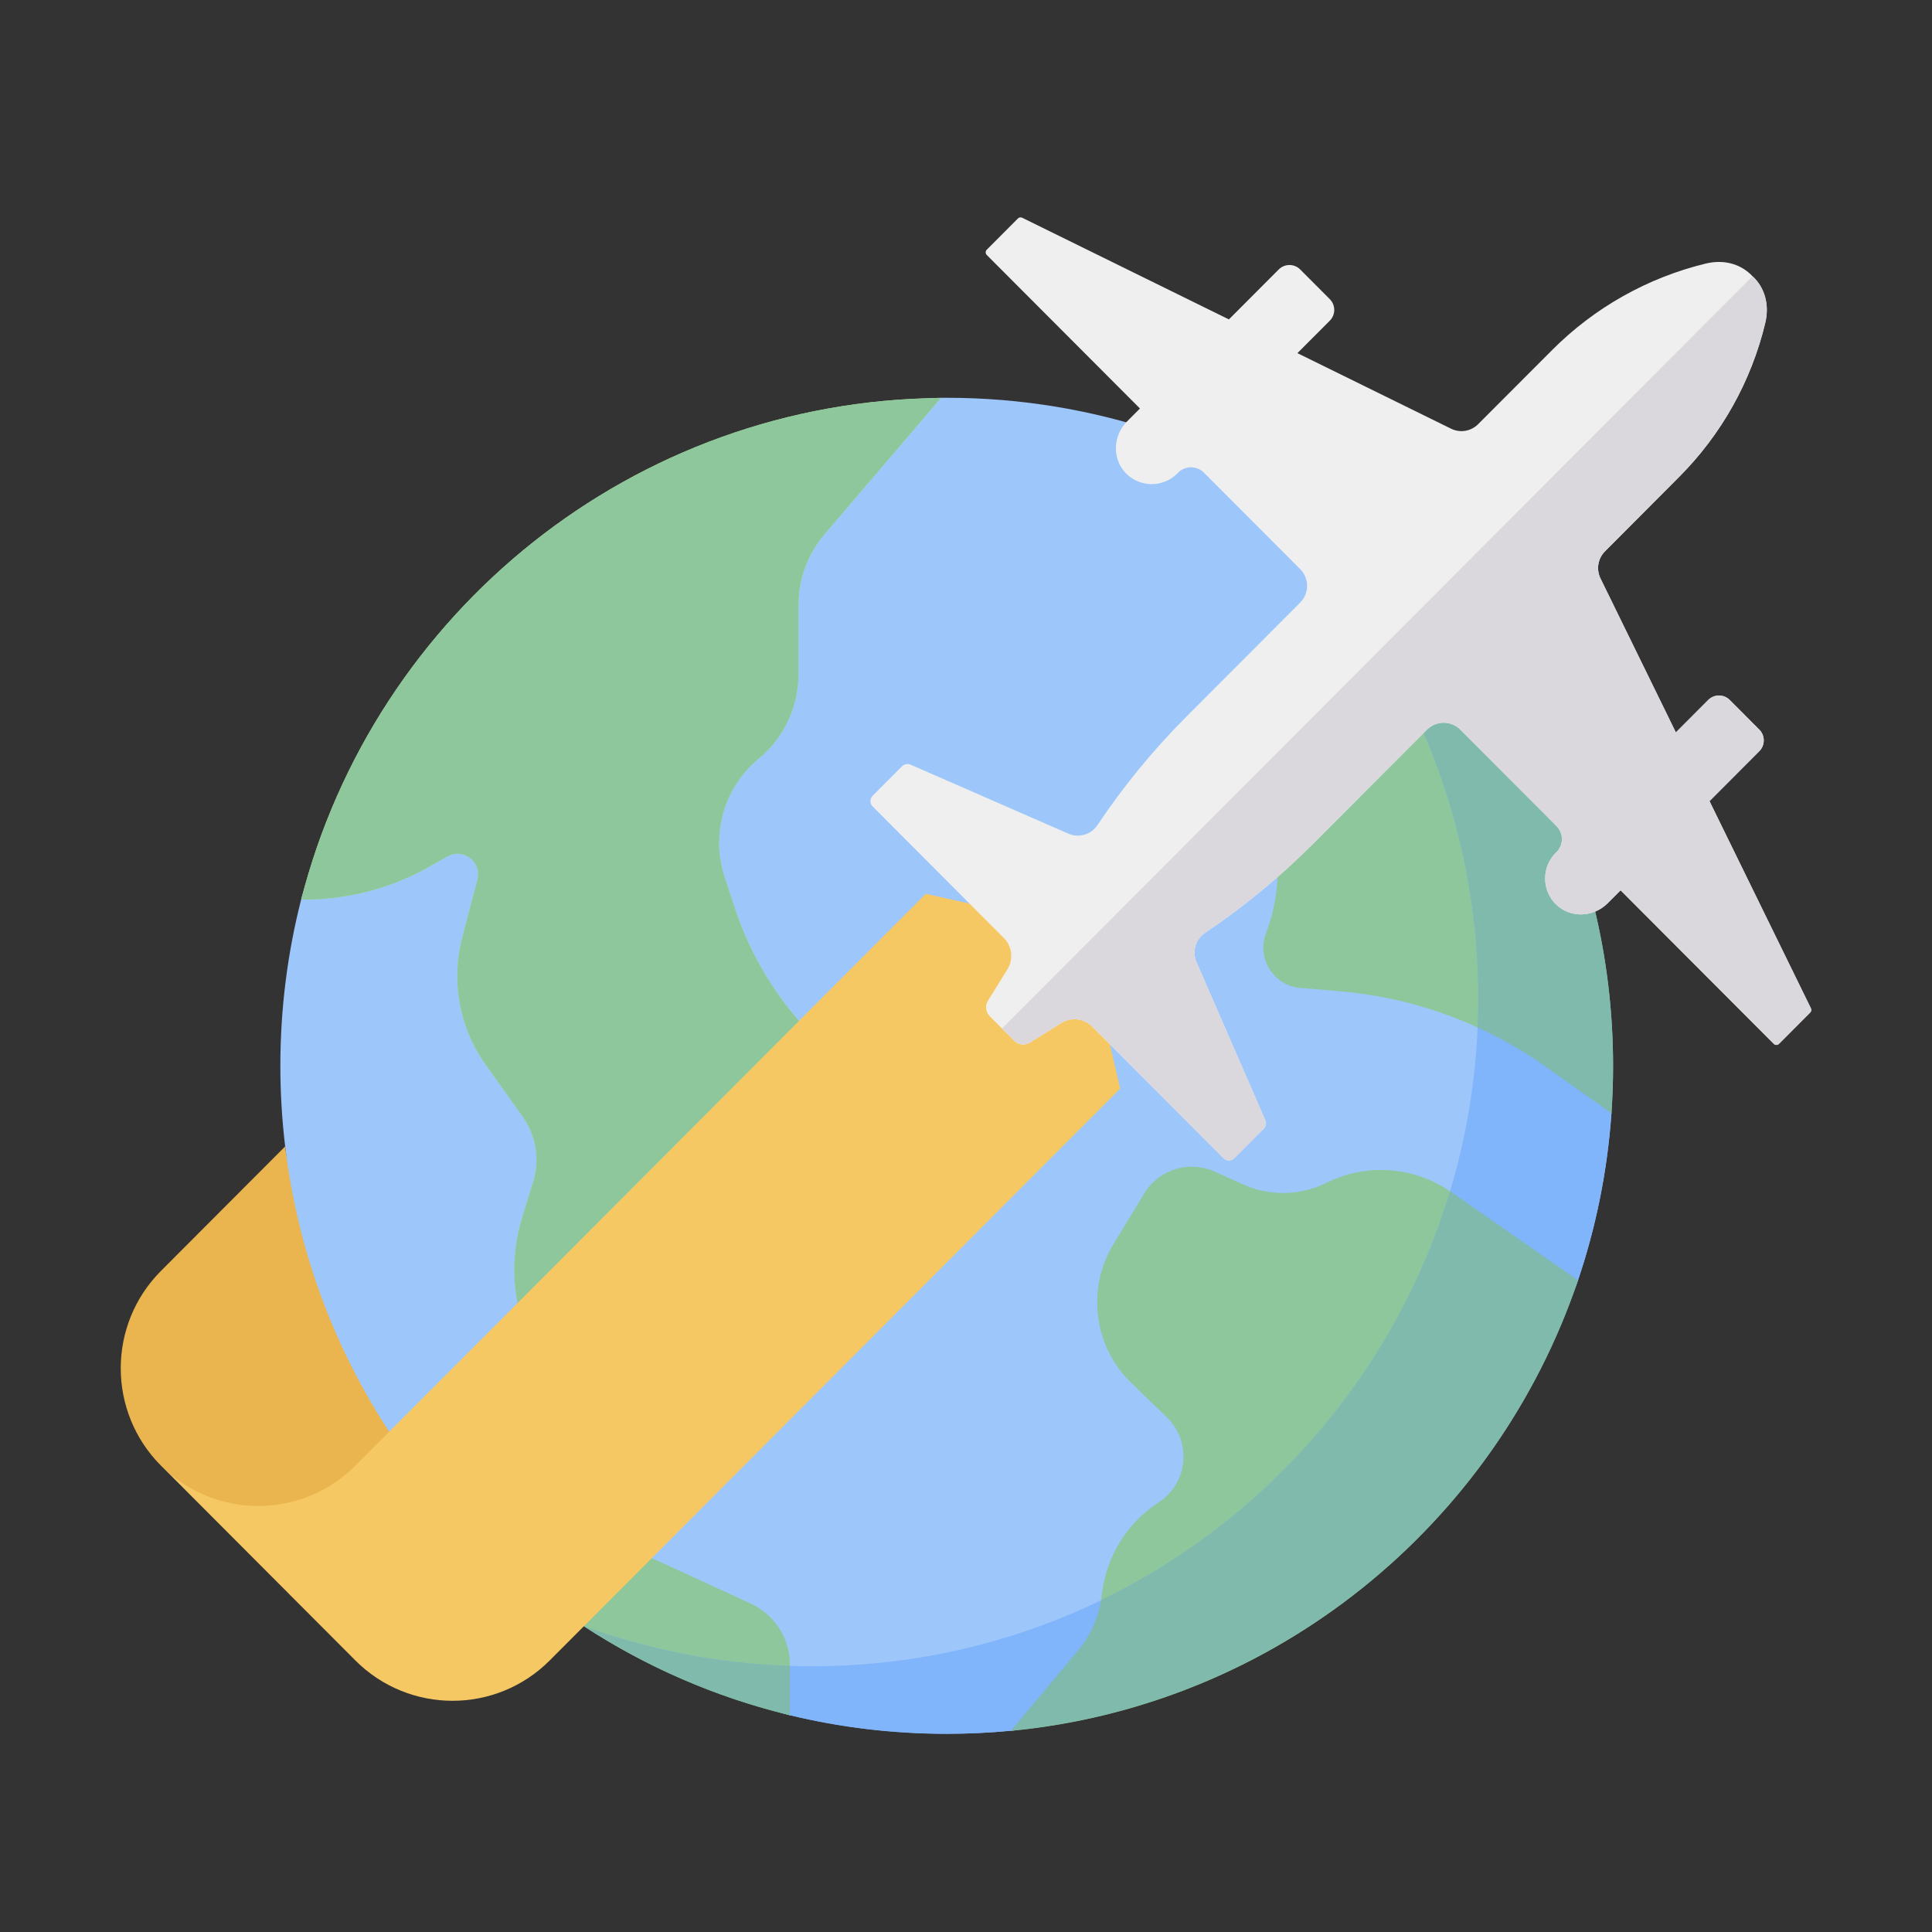 <svg width="80" height="80" viewBox="0 0 80 80" fill="none" xmlns="http://www.w3.org/2000/svg">
<rect x="0" y="0" width="80" height="80" fill="#333333" stroke="none"/>
<path d="M11.805 47.474L6.667 52.624C4.444 54.852 4.444 58.463 6.667 60.691C8.889 62.919 13.89 65.044 16.112 62.818L20.444 58.609C18.171 55.134 12.323 51.8 11.805 47.474Z" fill="#EAB54E"/>
<path d="M66.728 46.094C66.559 48.498 66.085 50.818 65.342 53.014C62.758 60.654 44.545 71.406 41.867 71.663C40.99 71.747 40.102 71.79 39.202 71.79C36.969 71.79 34.797 71.523 32.717 71.022C30.292 70.436 23.241 66.747 22.043 65.792C15.686 60.725 11.609 52.905 11.609 44.13C11.609 41.752 11.909 39.443 12.472 37.239C14.064 31.017 32.891 16.523 38.959 16.471C39.04 16.471 39.121 16.471 39.202 16.471C45.392 16.471 51.107 18.515 55.711 21.966C62.44 27.011 66.772 45.446 66.728 46.094Z" fill="#9DC6FB"/>
<path d="M31.081 66.397L27.211 64.618C26.504 64.293 25.693 64.278 24.976 64.577L22.039 65.796C25.127 68.257 28.754 70.069 32.713 71.024V68.946C32.713 67.85 32.075 66.855 31.081 66.398V66.397Z" fill="#8EC79B"/>
<path d="M17.764 35.892L18.528 35.462C19.185 35.092 19.962 35.694 19.77 36.424L19.142 38.815C18.666 40.623 19.018 42.548 20.101 44.071L21.643 46.236C22.203 47.022 22.363 48.027 22.076 48.95L21.634 50.37C20.577 53.758 22.071 57.421 25.193 59.097C26.109 59.589 27.247 59.325 27.856 58.482L32.007 52.731C33.092 51.228 34.482 49.972 36.087 49.046C37.56 48.195 37.685 46.112 36.324 45.09L35.21 44.255C32.965 42.571 31.291 40.236 30.415 37.567L30.002 36.309C29.421 34.538 29.984 32.593 31.419 31.409C32.459 30.55 33.061 29.27 33.061 27.921V25.054C33.061 23.976 33.445 22.933 34.146 22.114L38.959 16.48C26.201 16.59 15.507 25.38 12.473 37.248C14.308 37.271 16.136 36.812 17.767 35.894L17.764 35.892Z" fill="#B3E59F"/>
<path d="M50.972 28.637C50.265 29.114 50.15 30.111 50.73 30.736L50.915 30.936C52.841 33.009 53.425 35.999 52.422 38.648C52.027 39.688 52.737 40.816 53.843 40.908L55.449 41.043C58.528 41.301 61.483 42.38 64.006 44.169L66.725 46.1C66.771 45.451 66.794 44.797 66.794 44.137C66.794 35.066 62.439 27.017 55.711 21.972L55.194 23.326C54.366 25.491 52.892 27.348 50.972 28.64V28.637Z" fill="#8EC79B"/>
<path d="M55.018 48.932L54.854 49.01C53.785 49.518 52.549 49.53 51.471 49.044L50.299 48.515C49.236 48.035 47.983 48.425 47.377 49.423L46.109 51.511C44.982 53.366 45.288 55.758 46.847 57.267L48.321 58.694C49.361 59.702 49.195 61.419 47.98 62.207C46.663 63.061 45.799 64.464 45.626 66.027C45.531 66.885 45.186 67.698 44.632 68.36L41.863 71.672C52.829 70.619 61.92 63.133 65.338 53.023L60.072 49.352C58.584 48.316 56.656 48.156 55.018 48.934V48.932Z" fill="#8EC79B"/>
<path d="M55.709 21.971C53.575 20.372 51.204 19.075 48.656 18.144C49.159 18.472 49.65 18.816 50.129 19.174C50.131 19.174 50.132 19.177 50.134 19.177C56.859 24.222 61.213 32.27 61.213 41.338C61.213 56.639 48.831 68.998 33.618 68.998C30.726 68.998 27.939 68.552 25.32 67.726C27.889 69.089 31.2 70.66 32.713 71.027C34.793 71.53 36.965 71.795 39.199 71.795C40.098 71.795 40.987 71.752 41.863 71.668C44.541 71.41 62.755 60.659 65.338 53.019C66.08 50.823 66.556 48.503 66.724 46.099C66.77 45.45 62.436 27.014 55.708 21.971H55.709Z" fill="#80B4FB"/>
<path d="M24.164 67.331C26.746 69.016 29.628 70.279 32.712 71.024V68.982C29.717 68.885 26.842 68.31 24.164 67.331Z" fill="#7FBAAC"/>
<path d="M17.764 35.892L18.528 35.462C19.185 35.092 19.962 35.694 19.77 36.424L19.142 38.815C18.666 40.623 19.018 42.548 20.101 44.071L21.643 46.236C22.203 47.022 22.363 48.027 22.076 48.95L21.634 50.37C20.577 53.758 22.071 57.421 25.193 59.097C26.109 59.589 27.247 59.325 27.856 58.482L32.007 52.731C33.092 51.228 34.482 49.972 36.087 49.046C37.56 48.195 37.685 46.112 36.324 45.09L35.21 44.255C32.965 42.571 31.291 40.236 30.415 37.567L30.002 36.309C29.421 34.538 29.984 32.593 31.419 31.409C32.459 30.55 33.061 29.27 33.061 27.921V25.054C33.061 23.976 33.445 22.933 34.146 22.114L38.959 16.48C26.201 16.59 15.507 25.38 12.473 37.248C14.308 37.271 16.136 36.812 17.767 35.894L17.764 35.892Z" fill="#8EC79B"/>
<path d="M60.072 49.344C60.063 49.337 60.053 49.331 60.044 49.324C57.8 56.792 52.491 62.922 45.593 66.259C45.464 67.028 45.134 67.751 44.632 68.352L41.863 71.664C52.829 70.61 61.92 63.125 65.338 53.014L60.072 49.344Z" fill="#7FBAAC"/>
<path d="M55.709 21.972L55.192 23.326C55.127 23.498 55.058 23.666 54.984 23.834C58.877 28.602 61.215 34.698 61.215 41.34C61.215 41.745 61.205 42.147 61.188 42.547C62.172 42.996 63.116 43.539 64.006 44.171L66.726 46.101C66.772 45.453 66.794 44.798 66.794 44.139C66.794 35.068 62.44 27.018 55.711 21.974L55.709 21.972Z" fill="#7FBAAC"/>
<path d="M38.334 37.011L14.715 60.688C12.493 62.916 8.89 62.916 6.668 60.688L14.715 68.755C16.938 70.983 20.54 70.983 22.763 68.755L46.383 45.078L44.85 38.472L38.336 37.011H38.334Z" fill="#F6C863"/>
<path d="M74.985 41.753L70.786 33.174L72.848 31.107C73.094 30.86 73.094 30.46 72.848 30.213L71.624 28.987C71.378 28.74 70.979 28.74 70.733 28.987L69.393 30.33L66.272 23.953C66.089 23.577 66.164 23.127 66.457 22.831L69.529 19.749C71.279 17.995 72.512 15.793 73.093 13.383C73.283 12.598 73.059 11.894 72.568 11.44C72.115 10.948 71.412 10.724 70.63 10.914C68.226 11.497 66.029 12.734 64.279 14.486L61.205 17.565C60.91 17.861 60.46 17.936 60.085 17.751L53.723 14.623L55.063 13.28C55.31 13.033 55.31 12.633 55.063 12.386L53.84 11.159C53.593 10.912 53.194 10.912 52.948 11.159L50.886 13.226L42.326 9.016C42.268 8.987 42.198 8.999 42.152 9.045L40.859 10.341C40.8 10.4 40.8 10.497 40.859 10.557L45.442 15.15L47.203 16.915L46.667 17.452C46.084 18.036 46.042 18.993 46.612 19.588C47.195 20.193 48.156 20.2 48.748 19.608L48.783 19.572C49.078 19.276 49.558 19.276 49.853 19.572L49.901 19.62L53.838 23.567C54.219 23.948 54.219 24.569 53.838 24.951L49.112 29.689C47.744 31.06 46.516 32.559 45.441 34.168C45.177 34.56 44.673 34.71 44.24 34.52L37.704 31.662C37.584 31.61 37.445 31.636 37.353 31.728L36.136 32.949C36.012 33.073 36.012 33.272 36.136 33.396L41.569 38.843C41.912 39.186 41.973 39.721 41.718 40.134L40.91 41.435C40.783 41.642 40.813 41.909 40.985 42.081L41.999 43.097C42.17 43.269 42.438 43.3 42.643 43.173L43.941 42.363C44.353 42.107 44.887 42.168 45.229 42.512L50.663 47.958C50.786 48.082 50.985 48.082 51.109 47.958L52.327 46.737C52.419 46.645 52.445 46.506 52.393 46.386L49.541 39.835C49.353 39.401 49.502 38.895 49.893 38.631C51.498 37.553 52.994 36.32 54.361 34.951L59.088 30.213C59.469 29.831 60.088 29.831 60.469 30.213L64.406 34.16L64.454 34.208C64.749 34.503 64.749 34.985 64.454 35.281L64.418 35.316C63.828 35.908 63.834 36.872 64.438 37.456C65.032 38.03 65.986 37.986 66.569 37.401L67.105 36.865L68.865 38.63L73.448 43.223C73.507 43.283 73.604 43.283 73.663 43.223L74.956 41.928C75.002 41.882 75.014 41.811 74.985 41.751V41.753Z" fill="#EEEFEE"/>
<path d="M74.986 41.749L70.787 33.171L72.849 31.104C73.096 30.857 73.096 30.457 72.849 30.21L71.626 28.983C71.379 28.736 70.98 28.736 70.734 28.983L69.394 30.326L66.273 23.95C66.09 23.574 66.165 23.123 66.459 22.827L69.53 19.745C71.28 17.991 72.513 15.79 73.094 13.379C73.284 12.594 73.06 11.89 72.569 11.437L41.492 42.588L42 43.097C42.171 43.269 42.439 43.3 42.644 43.172L43.943 42.363C44.354 42.107 44.888 42.168 45.231 42.511L50.664 47.958C50.788 48.082 50.986 48.082 51.11 47.958L52.328 46.737C52.42 46.645 52.446 46.506 52.394 46.386L49.542 39.834C49.354 39.401 49.503 38.895 49.894 38.631C51.499 37.553 52.995 36.32 54.362 34.951L59.089 30.213C59.47 29.831 60.089 29.831 60.47 30.213L64.407 34.16L64.455 34.207C64.75 34.503 64.75 34.985 64.455 35.281L64.42 35.316C63.829 35.908 63.835 36.872 64.439 37.456C65.033 38.03 65.987 37.985 66.57 37.401L67.106 36.864L68.866 38.629L73.449 43.223C73.508 43.283 73.605 43.283 73.665 43.223L74.957 41.927C75.003 41.881 75.015 41.811 74.986 41.751V41.749Z" fill="#DBD8DD"/>
</svg>
